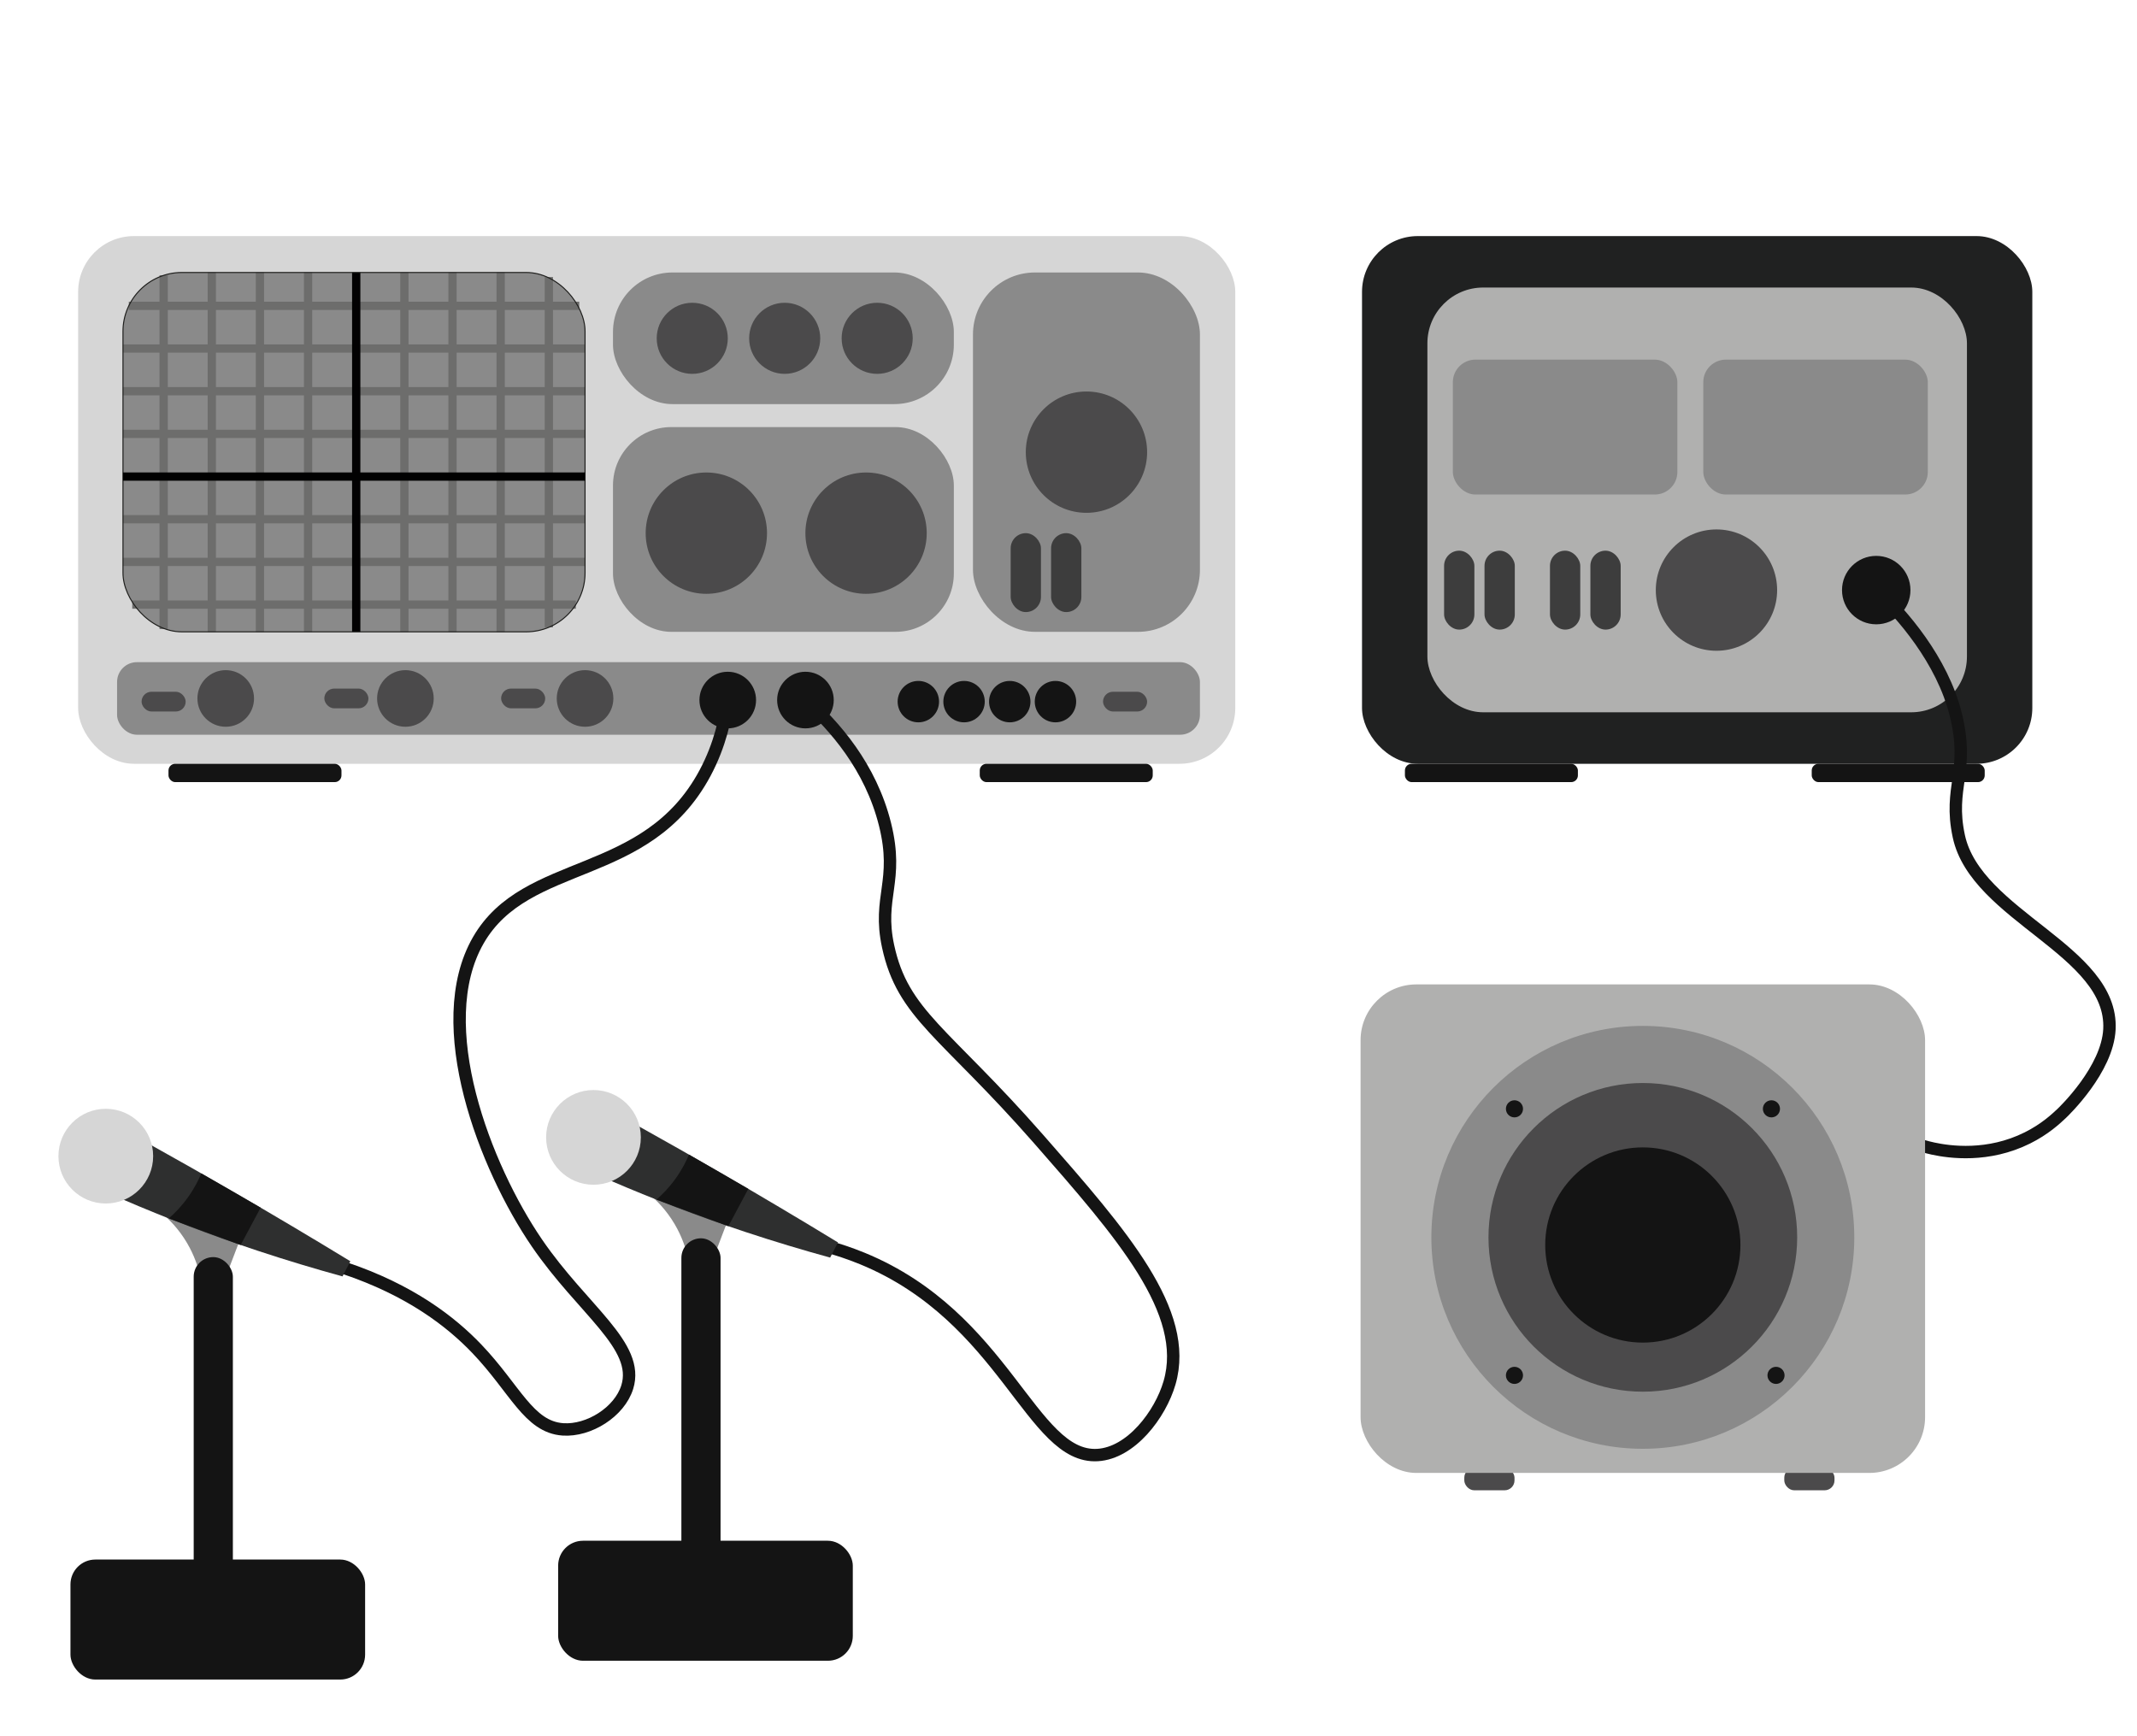 <?xml version="1.0" encoding="UTF-8"?><svg id="Layer_1" xmlns="http://www.w3.org/2000/svg" viewBox="0 0 517.11 420"><defs><style>.cls-1{fill:#2e2f2f;}.cls-2{fill:#3d3d3d;}.cls-3{fill:#b0b0af;}.cls-4{fill:#202121;}.cls-5{stroke:#6d6d6c;}.cls-5,.cls-6,.cls-7,.cls-8,.cls-9{fill:none;stroke-miterlimit:10;}.cls-5,.cls-8,.cls-9{stroke-width:2px;}.cls-10{fill:#d6d6d6;}.cls-6{stroke:#141414;stroke-width:3px;}.cls-7{stroke:#1e1e1c;stroke-width:.25px;}.cls-11{fill:#141414;}.cls-8{stroke:#010101;}.cls-12{fill:#8a8a8a;}.cls-13{fill:#4b4a4b;}.cls-9{stroke:#020102;}</style></defs><g><rect class="cls-10" x="18.91" y="57.13" width="280" height="127.7" rx="13.5" ry="13.5"/><rect class="cls-12" x="235.44" y="65.94" width="54.92" height="86.96" rx="15" ry="15"/><rect class="cls-12" x="148.33" y="103.35" width="82.48" height="49.55" rx="14.13" ry="14.13"/><rect class="cls-12" x="148.33" y="65.94" width="82.48" height="31.85" rx="14.39" ry="14.39"/><rect class="cls-12" x="28.33" y="160.24" width="262.03" height="17.56" rx="4.79" ry="4.79"/><g><rect class="cls-12" x="29.76" y="65.94" width="111.81" height="86.96" rx="14.26" ry="14.26"/><polyline class="cls-5" points="39.6 66.62 39.6 66.64 39.6 111.79 39.6 152.2 39.6 152.22"/><polyline class="cls-5" points="51.25 65.94 51.25 111.79 51.25 152.9"/><polyline class="cls-5" points="62.9 65.94 62.9 111.79 62.9 152.9"/><polyline class="cls-5" points="141.58 94.67 132.81 94.67 121.16 94.67 109.51 94.67 97.86 94.67 86.21 94.67 82.97 94.67 74.55 94.67 62.9 94.67 51.25 94.67 39.6 94.67 29.77 94.67"/><polyline class="cls-5" points="141.58 105 132.81 105 121.16 105 109.51 105 97.86 105 86.21 105 82.44 105 74.55 105 62.9 105 51.25 105 39.6 105 29.77 105"/><polyline class="cls-5" points="141.58 84.34 132.81 84.34 121.16 84.34 109.51 84.34 97.86 84.34 86.21 84.34 82.97 84.34 74.55 84.34 62.9 84.34 51.25 84.34 39.6 84.34 29.77 84.34"/><polyline class="cls-5" points="140.17 74.01 132.81 74.01 121.16 74.01 109.51 74.01 97.86 74.01 86.21 74.01 82.97 74.01 74.55 74.01 62.9 74.01 51.25 74.01 39.6 74.01 31.17 74.01"/><polyline class="cls-5" points="139.34 146.31 132.81 146.31 121.16 146.31 109.51 146.31 97.86 146.31 86.21 146.31 82.67 146.31 74.55 146.31 62.9 146.31 51.25 146.31 39.6 146.31 32 146.31"/><polyline class="cls-5" points="141.58 135.98 132.81 135.98 121.16 135.98 109.51 135.98 97.86 135.98 86.21 135.98 83.28 135.98 74.55 135.98 62.9 135.98 51.25 135.98 39.6 135.98 29.77 135.98"/><polyline class="cls-5" points="141.58 125.65 132.81 125.65 121.16 125.65 109.51 125.65 97.86 125.65 86.21 125.65 83.28 125.65 74.55 125.65 62.9 125.65 51.25 125.65 39.6 125.65 29.77 125.65"/><polyline class="cls-5" points="74.55 65.94 74.55 111.79 74.55 152.9"/><polyline class="cls-5" points="97.85 65.94 97.85 111.79 97.85 152.9"/><polyline class="cls-9" points="86.2 65.94 86.2 111.79 86.2 152.9"/><polyline class="cls-5" points="109.5 65.94 109.5 111.79 109.5 152.9"/><polyline class="cls-5" points="121.15 65.94 121.15 111.79 121.15 152.9"/><polyline class="cls-5" points="132.81 67.04 132.81 67.06 132.81 111.79 132.81 151.78 132.81 151.8"/><rect class="cls-7" x="29.76" y="65.94" width="111.81" height="86.96" rx="14.26" ry="14.26"/><polyline class="cls-8" points="141.58 115.33 132.81 115.33 121.16 115.33 109.51 115.33 97.86 115.33 86.21 115.33 83.28 115.33 74.55 115.33 62.9 115.33 51.25 115.33 39.6 115.33 29.77 115.33"/></g><g><circle class="cls-13" cx="170.92" cy="129.02" r="14.68"/><circle class="cls-13" cx="209.57" cy="129.02" r="14.68"/></g><circle class="cls-11" cx="176.1" cy="169.41" r="6.85"/><circle class="cls-11" cx="194.9" cy="169.41" r="6.85"/><circle class="cls-11" cx="222.22" cy="169.79" r="5.01"/><circle class="cls-11" cx="233.28" cy="169.79" r="5.01"/><circle class="cls-11" cx="244.34" cy="169.79" r="5.01"/><circle class="cls-11" cx="255.4" cy="169.79" r="5.01"/><circle class="cls-13" cx="262.9" cy="109.42" r="14.68"/><circle class="cls-13" cx="167.51" cy="81.87" r="8.6"/><circle class="cls-13" cx="189.88" cy="81.87" r="8.6"/><circle class="cls-13" cx="212.26" cy="81.87" r="8.6"/><rect class="cls-2" x="244.56" y="129.02" width="7.33" height="19.1" rx="3.67" ry="3.67"/><rect class="cls-2" x="254.34" y="129.02" width="7.33" height="19.1" rx="3.67" ry="3.67"/><g><circle class="cls-13" cx="54.62" cy="169.02" r="6.85"/><circle class="cls-13" cx="98.1" cy="169.02" r="6.85"/><circle class="cls-13" cx="141.57" cy="169.02" r="6.85"/><rect class="cls-13" x="34.26" y="167.4" width="10.67" height="4.78" rx="2.39" ry="2.39"/><rect class="cls-13" x="78.48" y="166.63" width="10.67" height="4.78" rx="2.39" ry="2.39"/><rect class="cls-13" x="121.26" y="166.63" width="10.67" height="4.78" rx="2.39" ry="2.39"/></g><rect class="cls-13" x="266.91" y="167.4" width="10.67" height="4.78" rx="2.39" ry="2.39"/><rect class="cls-11" x="40.77" y="184.83" width="41.86" height="4.44" rx="1.63" ry="1.63"/><rect class="cls-11" x="237.08" y="184.83" width="41.86" height="4.44" rx="1.63" ry="1.63"/></g><path class="cls-6" d="M83.11,306.78c16.33,5.43,26.18,13.25,32.22,19.56,9.33,9.74,12.58,18.98,20.89,19.56,6.27,.43,13.67-4.19,15.56-10.22,3.14-10.06-10.74-18.63-21.84-34.86-12.53-18.31-25.96-52.83-14.2-73.28,11.65-20.25,40.71-14.02,54.86-40.45,3.73-6.97,5-13.56,5.51-17.67"/><path class="cls-6" d="M200.78,301.83c1.89,.53,4.66,1.4,7.89,2.72,34.63,14.23,40.87,48.47,56.89,47.56,8.16-.47,15.22-9.85,17.44-17.47,4.99-17.17-11.52-36.01-31.66-58.98-22.78-25.98-32.86-30.08-36.44-46.67-2.58-11.97,2.7-15.66-.74-29.48-3.48-13.99-12.31-23.91-19.25-30.11"/><g><rect class="cls-11" x="17.05" y="377.4" width="71.3" height="29.04" rx="6.02" ry="6.02"/><path class="cls-12" d="M39.06,293.5c1.73,1.44,4.16,3.82,6.22,7.33,1.75,2.98,2.64,5.76,3.11,7.78,2.07,.15,4.15,.3,6.22,.44l3.22-8.44-18.78-7.11Z"/><rect class="cls-11" x="46.87" y="304.21" width="9.48" height="78.96" rx="4.74" ry="4.74"/><path class="cls-1" d="M36.42,277.02c6.58,3.67,13.22,7.43,19.91,11.3,9.72,5.62,19.2,11.25,28.44,16.89l-1.89,3.67c-6.63-1.82-13.49-3.88-20.56-6.22-11.68-3.88-22.5-8.06-32.43-12.33,2.17-4.43,4.35-8.87,6.52-13.3Z"/><path class="cls-11" d="M58.24,301.28c-5.8-2.14-11.6-4.29-17.4-6.43,1.38-1.2,3.05-2.88,4.65-5.12,1.52-2.12,2.54-4.14,3.22-5.77,4.78,2.76,9.57,5.53,14.35,8.29-1.61,3.01-3.22,6.02-4.82,9.03Z"/><circle class="cls-10" cx="25.6" cy="279.78" r="11.46"/></g><g><rect class="cls-11" x="135.06" y="372.85" width="71.3" height="29.04" rx="6.02" ry="6.02"/><path class="cls-12" d="M157.06,288.95c1.73,1.44,4.16,3.82,6.22,7.33,1.75,2.98,2.64,5.76,3.11,7.78,2.07,.15,4.15,.3,6.22,.44l3.22-8.44-18.78-7.11Z"/><rect class="cls-11" x="164.88" y="299.66" width="9.48" height="78.96" rx="4.74" ry="4.74"/><path class="cls-1" d="M154.42,272.47c6.58,3.67,13.22,7.43,19.91,11.3,9.72,5.62,19.2,11.25,28.44,16.89l-1.89,3.67c-6.63-1.82-13.49-3.88-20.56-6.22-11.68-3.88-22.5-8.06-32.43-12.33,2.17-4.43,4.35-8.87,6.52-13.3Z"/><path class="cls-11" d="M176.25,296.73c-5.8-2.14-11.6-4.29-17.4-6.43,1.38-1.2,3.05-2.88,4.65-5.12,1.52-2.12,2.54-4.14,3.22-5.77,4.78,2.76,9.57,5.53,14.35,8.29-1.61,3.01-3.22,6.02-4.82,9.03Z"/><circle class="cls-10" cx="143.61" cy="275.24" r="11.46"/></g><g><g><rect class="cls-4" x="329.58" y="57.13" width="162.2" height="127.7" rx="13.5" ry="13.5"/><rect class="cls-3" x="345.4" y="69.58" width="130.56" height="102.79" rx="13.5" ry="13.5"/><rect class="cls-11" x="339.96" y="184.83" width="41.86" height="4.44" rx="1.63" ry="1.63"/><rect class="cls-11" x="438.4" y="184.83" width="41.86" height="4.44" rx="1.63" ry="1.63"/><g><g><circle class="cls-13" cx="415.35" cy="142.8" r="14.68"/><circle class="cls-11" cx="454.01" cy="142.8" r="8.28"/></g><g><rect class="cls-2" x="349.44" y="133.26" width="7.33" height="19.1" rx="3.67" ry="3.67"/><rect class="cls-2" x="359.22" y="133.26" width="7.33" height="19.1" rx="3.67" ry="3.67"/></g><g><rect class="cls-2" x="375.06" y="133.26" width="7.33" height="19.1" rx="3.67" ry="3.67"/><rect class="cls-2" x="384.84" y="133.26" width="7.33" height="19.1" rx="3.67" ry="3.67"/></g></g></g><rect class="cls-12" x="351.56" y="87.03" width="54.33" height="32.64" rx="5.46" ry="5.46"/><rect class="cls-12" x="412.16" y="87.03" width="54.33" height="32.64" rx="5.46" ry="5.46"/></g><path class="cls-6" d="M459.88,275.23c1.72,.83,4.42,1.97,7.89,2.72,4.02,.87,13.31,2.16,22.82-2.58,4.2-2.09,6.87-4.58,8.3-5.93,.62-.59,11.08-10.66,11.55-20.38,.92-19.05-32.28-27.38-36.44-46.67-2.58-11.97,2.7-15.66-.74-29.48-3.29-13.23-13.13-24.44-19.25-30.11"/><g><g><rect class="cls-13" x="354.33" y="355.2" width="12.15" height="5.44" rx="2.39" ry="2.39"/><rect class="cls-13" x="431.76" y="355.2" width="12.15" height="5.44" rx="2.39" ry="2.39"/><rect class="cls-3" x="329.23" y="238.22" width="136.6" height="118.22" rx="13.5" ry="13.5"/></g><circle class="cls-12" cx="397.53" cy="299.43" r="51.17"/><circle class="cls-13" cx="397.53" cy="299.43" r="37.35"/><circle class="cls-11" cx="397.53" cy="301.28" r="23.62"/><circle class="cls-11" cx="366.47" cy="268.33" r="2.07"/><circle class="cls-11" cx="428.65" cy="268.33" r="2.07"/><circle class="cls-11" cx="429.76" cy="332.83" r="2.07"/><circle class="cls-11" cx="366.47" cy="332.83" r="2.07"/></g></svg>